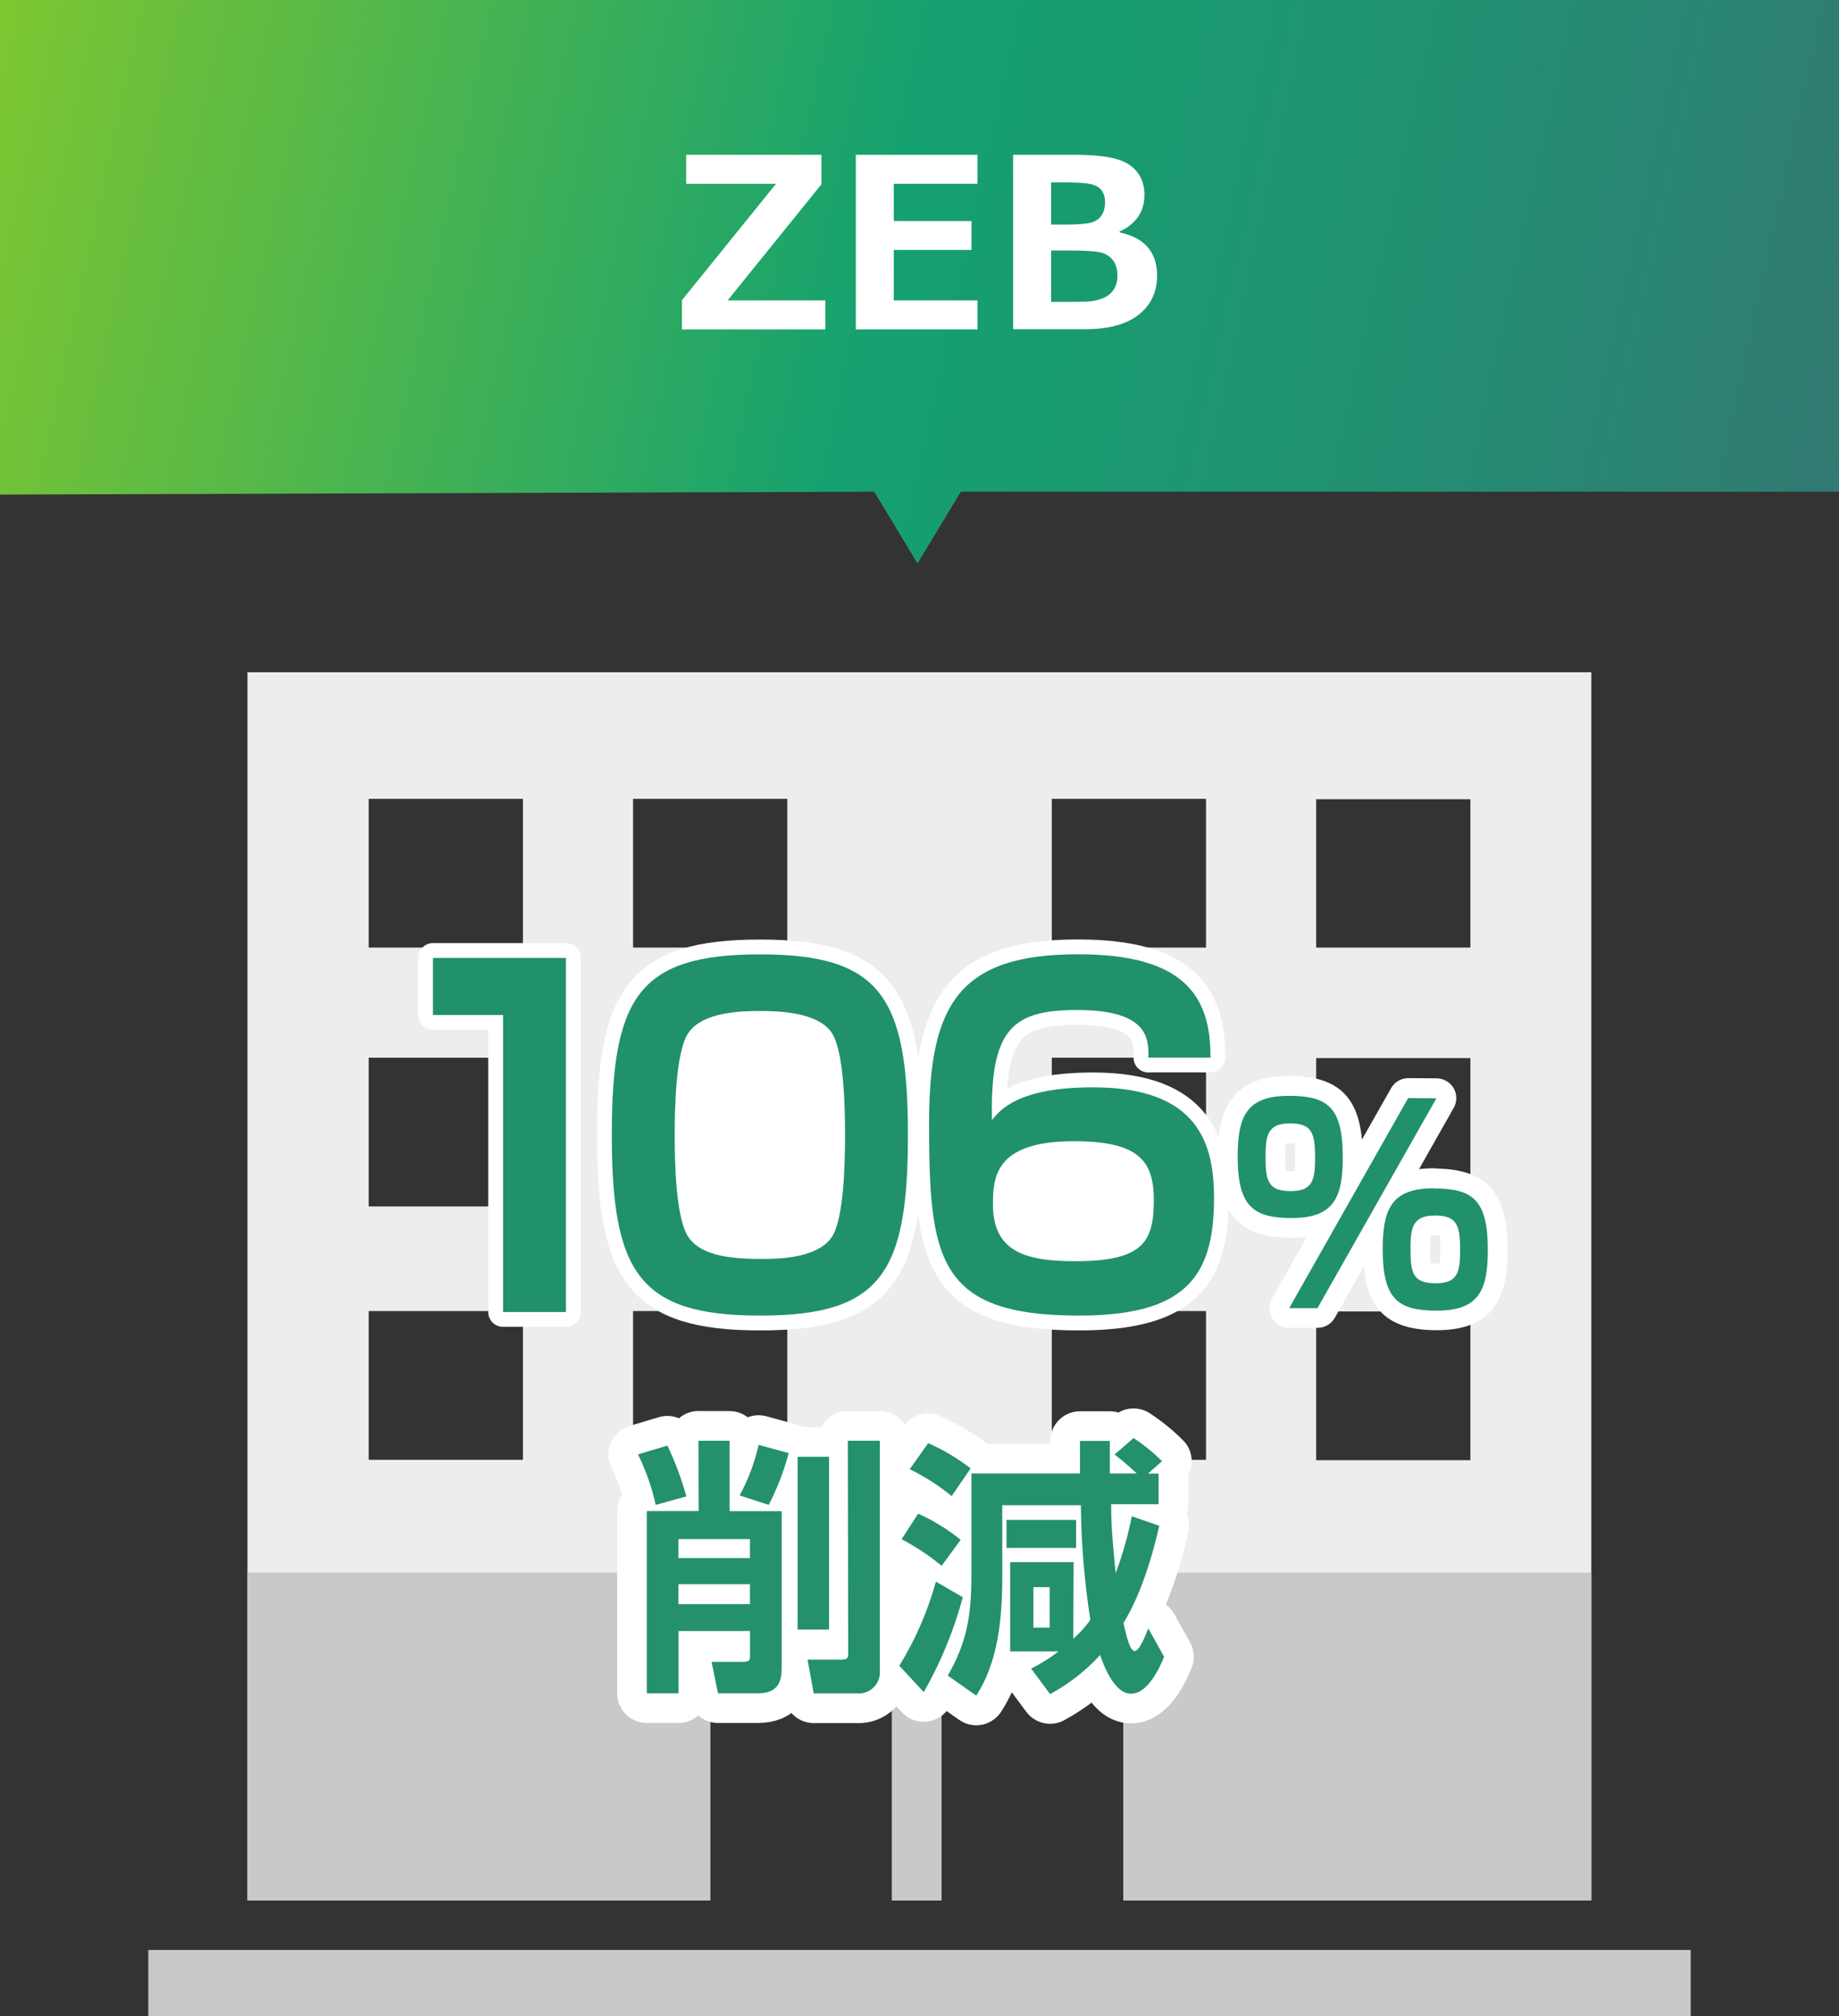 <?xml version="1.0" encoding="UTF-8"?>
<svg id="_コンテンツ" data-name="コンテンツ" xmlns="http://www.w3.org/2000/svg" xmlns:xlink="http://www.w3.org/1999/xlink" viewBox="0 0 186 203.94">
  <rect x="0" y="0" width="186" height="203.94" fill="#333333" stroke="none"/>
  <defs>
    <style>
      .cls-1 {
        stroke-width: 6px;
      }

      .cls-1, .cls-2, .cls-3 {
        fill: none;
      }

      .cls-1, .cls-3 {
        stroke: #fff;
        stroke-linecap: round;
        stroke-linejoin: round;
      }

      .cls-4 {
        fill: #21906d;
      }

      .cls-4, .cls-2, .cls-5, .cls-6, .cls-7, .cls-8, .cls-9 {
        stroke-width: 0px;
      }

      .cls-5 {
        fill: #fff;
      }

      .cls-6 {
        fill: #24906e;
      }

      .cls-7 {
        fill: #ededed;
      }

      .cls-8 {
        fill: url(#_名称未設定グラデーション_3);
      }

      .cls-10 {
        clip-path: url(#clippath);
      }

      .cls-9 {
        fill: #c9c9c9;
      }

      .cls-3 {
        stroke-width: 3px;
      }
    </style>
    <linearGradient id="_名称未設定グラデーション_3" data-name="名称未設定グラデーション 3" x1="-38.55" y1="-4228.96" x2="217.42" y2="-4172.58" gradientTransform="translate(0 4225)" gradientUnits="userSpaceOnUse">
      <stop offset="0" stop-color="#a9d616"/>
      <stop offset=".5" stop-color="#15a170"/>
      <stop offset=".66" stop-color="#1e9471"/>
      <stop offset=".94" stop-color="#377373"/>
      <stop offset="1" stop-color="#3d6b73"/>
    </linearGradient>
    <clipPath id="clippath">
      <rect class="cls-2" x="15" y="159.08" width="156" height="44.86"/>
    </clipPath>
  </defs>
  <g id="_レイヤー_-5" data-name="&amp;lt;レイヤー&amp;gt;">
    <polygon class="cls-8" points="186 0 0 0 0 50.03 88.42 49.74 92.8 57 97.18 49.74 186 49.74 186 0"/>
    <path class="cls-7" d="M71.83,168.28h18.39v23.96h5.01v-23.96h18.39v23.96h47.33v-124.24H25.03v124.24h46.8v-23.96ZM133.12,80.85h15.6v15h-15.6v-15ZM133.12,107.03h15.6v15.05h-15.6v-15.05ZM133.12,132.66h15.6v15.05h-15.6v-15.05ZM106.38,80.81h15.6v15.04h-15.6v-15.04ZM106.38,106.99h15.6v15.05h-15.6v-15.05ZM106.38,132.62h15.6v15.05h-15.6v-15.05ZM64.03,80.81h15.6v15.04h-15.6v-15.04ZM64.03,106.99h15.6v15.05h-15.6v-15.05ZM52.89,147.67h-15.6v-15.05h15.6v15.05ZM52.89,122.04h-15.6v-15.05h15.6v15.05ZM52.89,95.85h-15.6v-15.04h15.6v15.04ZM64.03,132.62h15.6v15.05h-15.6v-15.05Z"/>
    <g class="cls-10">
      <g>
        <rect class="cls-9" x="15" y="197.25" width="156" height="6.69"/>
        <path class="cls-9" d="M71.83,168.28h18.39v23.96h5.01v-23.96h18.39v23.96h47.33v-124.24H25.03v124.24h46.8v-23.96ZM133.12,80.85h15.6v15h-15.6v-15ZM133.12,107.03h15.6v15.05h-15.6v-15.05ZM133.12,132.66h15.6v15.05h-15.6v-15.05ZM106.38,80.81h15.6v15.04h-15.6v-15.04ZM106.38,106.99h15.6v15.05h-15.6v-15.05ZM106.38,132.62h15.6v15.05h-15.6v-15.05ZM64.03,80.81h15.6v15.04h-15.6v-15.04ZM64.03,106.99h15.6v15.05h-15.6v-15.05ZM52.89,147.67h-15.6v-15.05h15.6v15.05ZM52.89,122.04h-15.6v-15.05h15.6v15.05ZM52.89,95.85h-15.6v-15.04h15.6v15.04ZM64.03,132.62h15.6v15.05h-15.6v-15.05Z"/>
      </g>
    </g>
    <g>
      <path class="cls-5" d="M67.5,146.23c.79,1.65,1.43,3.37,1.92,5.14l-3.1.86c-.39-1.77-.99-3.48-1.79-5.11l2.97-.89ZM70.63,145.74h3.16v7.12h5.27v15.83c0,1.22-.22,2.6-2.42,2.6h-4.02l-.65-3.18h3.01c.82,0,.88-.13.88-.62v-2.5h-7.23v6.3h-3.21v-18.44h5.24l-.02-7.12ZM68.62,157.61h7.23v-1.92h-7.23v1.92ZM68.62,162.27h7.23v-2.02h-7.23v2.02ZM79.77,146.99c-.48,1.81-1.16,3.57-2.02,5.24l-2.94-.96c.87-1.61,1.52-3.33,1.92-5.11l3.04.83ZM80.67,164.85v-17.49h3.18v17.48h-3.18ZM85.75,145.74h3.24v23.25c.1,1.18-.78,2.21-1.96,2.31-.14.01-.27,0-.41,0h-4.32l-.62-3.42h3.38c.73,0,.73-.19.73-.79l-.04-21.35Z"/>
      <path class="cls-1" d="M67.5,146.23c.79,1.65,1.43,3.37,1.92,5.14l-3.1.86c-.39-1.77-.99-3.48-1.79-5.11l2.97-.89ZM70.63,145.74h3.16v7.12h5.27v15.83c0,1.22-.22,2.6-2.42,2.6h-4.02l-.65-3.18h3.01c.82,0,.88-.13.88-.62v-2.5h-7.23v6.3h-3.21v-18.44h5.24l-.02-7.12ZM68.62,157.61h7.23v-1.92h-7.23v1.92ZM68.62,162.27h7.23v-2.02h-7.23v2.02ZM79.77,146.99c-.48,1.81-1.16,3.57-2.02,5.24l-2.94-.96c.87-1.61,1.52-3.33,1.92-5.11l3.04.83ZM80.67,164.85v-17.49h3.18v17.48h-3.18ZM85.75,145.74h3.24v23.25c.1,1.18-.78,2.21-1.96,2.31-.14.01-.27,0-.41,0h-4.32l-.62-3.42h3.38c.73,0,.73-.19.73-.79l-.04-21.35Z"/>
      <path class="cls-5" d="M97.38,161.56c-.9,3.36-2.22,6.59-3.95,9.61l-2.47-2.67c1.63-2.65,2.87-5.51,3.7-8.51l2.72,1.58ZM92.87,153.12c1.54.69,2.98,1.58,4.29,2.64l-1.92,2.63c-1.25-1.03-2.61-1.93-4.05-2.69l1.67-2.58ZM93.87,145.98c1.53.67,2.97,1.53,4.3,2.56l-1.92,2.8c-1.3-1.07-2.72-1.98-4.24-2.72l1.86-2.63ZM108.53,165.79c.66-.57,1.24-1.22,1.75-1.92-.6-3.84-.92-7.72-.96-11.61h-7.95v7.21c0,4.35-.43,8.65-2.63,12.05l-2.88-2.02c1.92-3.37,2.39-5.99,2.39-10.19v-10.26h10.98v-3.29h3.02v3.29h2.72c-.71-.68-1.46-1.32-2.24-1.92l1.92-1.66c1.04.68,2.01,1.47,2.88,2.34l-1.42,1.25h1.07v3.1h-4.8c0,2.47.22,4.46.46,6.98.7-1.87,1.25-3.8,1.63-5.76l2.78.96c-1.28,5.63-2.81,8.51-3.62,9.84.33,1.47.66,2.83,1.14,2.83s1.12-1.66,1.37-2.29l1.6,2.88c-.36.85-1.56,3.73-3.35,3.73s-2.88-3.21-3.12-3.92c-1.45,1.6-3.17,2.93-5.06,3.96l-1.92-2.58c.98-.49,1.91-1.08,2.78-1.74h-4.9v-9.03h6.42l-.04,7.77ZM101.8,153.75h7.04v2.83h-7.04v-2.83ZM104.52,160.55v4.1h1.65v-4.1h-1.65Z"/>
      <path class="cls-1" d="M97.38,161.56c-.9,3.36-2.22,6.59-3.95,9.61l-2.47-2.67c1.63-2.65,2.87-5.51,3.7-8.51l2.72,1.58ZM92.87,153.12c1.54.69,2.98,1.58,4.29,2.64l-1.92,2.63c-1.25-1.03-2.61-1.93-4.05-2.69l1.67-2.58ZM93.87,145.98c1.53.67,2.97,1.53,4.3,2.56l-1.92,2.8c-1.3-1.07-2.72-1.98-4.24-2.72l1.86-2.63ZM108.53,165.79c.66-.57,1.24-1.22,1.75-1.92-.6-3.84-.92-7.72-.96-11.61h-7.95v7.21c0,4.35-.43,8.65-2.63,12.05l-2.88-2.02c1.92-3.37,2.39-5.99,2.39-10.19v-10.26h10.98v-3.29h3.02v3.29h2.72c-.71-.68-1.46-1.32-2.24-1.92l1.92-1.66c1.04.68,2.01,1.47,2.88,2.34l-1.42,1.25h1.07v3.1h-4.8c0,2.47.22,4.46.46,6.98.7-1.87,1.25-3.8,1.63-5.76l2.78.96c-1.28,5.63-2.81,8.51-3.62,9.84.33,1.47.66,2.83,1.14,2.83s1.12-1.66,1.37-2.29l1.6,2.88c-.36.85-1.56,3.73-3.35,3.73s-2.88-3.21-3.12-3.92c-1.45,1.6-3.17,2.93-5.06,3.96l-1.92-2.58c.98-.49,1.91-1.08,2.78-1.74h-4.9v-9.03h6.42l-.04,7.77ZM101.8,153.75h7.04v2.83h-7.04v-2.83ZM104.52,160.55v4.1h1.65v-4.1h-1.65Z"/>
      <path class="cls-6" d="M67.5,146.23c.79,1.65,1.43,3.37,1.92,5.14l-3.1.86c-.39-1.77-.99-3.48-1.79-5.11l2.97-.89ZM70.63,145.74h3.16v7.12h5.27v15.83c0,1.22-.22,2.6-2.42,2.6h-4.02l-.65-3.18h3.01c.82,0,.88-.13.88-.62v-2.5h-7.23v6.3h-3.21v-18.44h5.24l-.02-7.12ZM68.62,157.61h7.23v-1.92h-7.23v1.92ZM68.62,162.27h7.23v-2.02h-7.23v2.02ZM79.77,146.99c-.48,1.81-1.16,3.57-2.02,5.24l-2.94-.96c.87-1.61,1.52-3.33,1.92-5.11l3.04.83ZM80.67,164.85v-17.49h3.18v17.48h-3.18ZM85.75,145.74h3.24v23.25c.1,1.18-.78,2.21-1.96,2.31-.14.01-.27,0-.41,0h-4.32l-.62-3.42h3.38c.73,0,.73-.19.73-.79l-.04-21.35Z"/>
      <path class="cls-6" d="M97.38,161.56c-.9,3.36-2.22,6.59-3.95,9.61l-2.47-2.67c1.63-2.65,2.87-5.51,3.7-8.51l2.72,1.58ZM92.87,153.12c1.54.69,2.98,1.58,4.29,2.64l-1.92,2.63c-1.25-1.03-2.61-1.93-4.05-2.69l1.67-2.58ZM93.87,145.98c1.53.67,2.97,1.53,4.3,2.56l-1.92,2.8c-1.3-1.07-2.72-1.98-4.24-2.72l1.86-2.63ZM108.53,165.79c.66-.57,1.24-1.22,1.75-1.92-.6-3.84-.92-7.72-.96-11.61h-7.95v7.21c0,4.35-.43,8.65-2.63,12.05l-2.88-2.02c1.92-3.37,2.39-5.99,2.39-10.19v-10.26h10.98v-3.29h3.02v3.29h2.72c-.71-.68-1.46-1.32-2.24-1.92l1.92-1.66c1.04.68,2.01,1.47,2.88,2.34l-1.42,1.25h1.07v3.1h-4.8c0,2.47.22,4.46.46,6.98.7-1.87,1.25-3.8,1.63-5.76l2.78.96c-1.28,5.63-2.81,8.51-3.62,9.84.33,1.47.66,2.83,1.14,2.83s1.12-1.66,1.37-2.29l1.6,2.88c-.36.85-1.56,3.73-3.35,3.73s-2.88-3.21-3.12-3.92c-1.45,1.6-3.17,2.93-5.06,3.96l-1.92-2.58c.98-.49,1.91-1.08,2.78-1.74h-4.9v-9.03h6.42l-.04,7.77ZM101.8,153.75h7.04v2.83h-7.04v-2.83ZM104.52,160.55v4.1h1.65v-4.1h-1.65Z"/>
    </g>
    <g>
      <path class="cls-5" d="M83.47,33.32h-14.5v-2.95l9.52-11.78h-9.09v-2.93h13.68v2.98l-9.49,11.75h9.89v2.93h-.01Z"/>
      <path class="cls-5" d="M98.86,33.32h-12.3V15.66h12.3v2.93h-8.46v3.77h7.86v2.92h-7.86v5.11h8.46v2.93Z"/>
      <path class="cls-5" d="M102.47,33.32V15.66h6.35c2.69,0,4.51.35,5.48,1.06s1.45,1.71,1.45,2.99c0,1.7-.84,2.94-2.51,3.71v.09c2.52.53,3.79,1.99,3.79,4.37,0,1.66-.62,2.98-1.87,3.96-1.25.98-3.05,1.46-5.42,1.46h-7.27v.02ZM106.31,18.44v4.28h1.45c1.2,0,2.04-.06,2.54-.19s.87-.38,1.11-.74.36-.82.36-1.37c0-.44-.11-.81-.32-1.12s-.56-.53-1.05-.66-1.46-.19-2.93-.19h-1.17.01ZM106.31,25.34v5.2h1.21c1.07,0,1.89-.01,2.47-.04s1.1-.14,1.58-.34.83-.5,1.08-.88.37-.85.37-1.39c0-.59-.13-1.08-.38-1.46s-.62-.66-1.1-.83-1.6-.26-3.37-.26h-1.86Z"/>
    </g>
    <rect class="cls-5" x="66.75" y="101.22" width="19" height="27"/>
    <rect class="cls-5" x="100.25" y="115.72" width="19" height="13"/>
    <g>
      <g>
        <path class="cls-4" d="M145.34,133.57c-4.78,0-6.48-1.88-6.48-7.17,0-.7.02-1.41.1-2.1l-4.83,8.53c-.18.31-.51.51-.87.51h-2.86c-.36,0-.68-.19-.86-.5-.18-.31-.18-.69,0-1l4.75-8.4c-.87.48-2.04.77-3.61.77-4.72,0-6.48-1.95-6.48-7.19,0-3.47.48-7.17,6.16-7.17,4.78,0,6.47,1.88,6.47,7.17,0,.71-.02,1.42-.1,2.12l4.84-8.56c.18-.31.51-.51.87-.51,0,0,2.87.02,2.87.02.35,0,.68.19.86.5.18.31.18.69,0,.99l-4.73,8.35c.87-.48,2.04-.76,3.6-.76.08,0,.17.01.24.03,4.59.06,6.23,1.97,6.23,7.17,0,3.47-.48,7.17-6.15,7.17ZM145.1,123.96c-1.23,0-1.44.18-1.44,2.45,0,2.4.27,2.4,1.56,2.4,1.23,0,1.46-.07,1.46-2.42s-.32-2.43-1.51-2.43h-.07ZM130.43,114.63c-1.23,0-1.43.17-1.43,2.45,0,2.4.3,2.4,1.55,2.4s1.46-.08,1.46-2.43-.29-2.42-1.51-2.42h-.08Z"/>
        <path class="cls-5" d="M130.34,110.85c3.88,0,5.47,1.08,5.47,6.18,0,3.95-.78,6.18-5.15,6.18-3.81,0-5.48-1.09-5.48-6.18,0-3.99.81-6.18,5.16-6.18M130.55,120.49c2.26,0,2.46-1.19,2.46-3.43,0-2.48-.35-3.42-2.51-3.42-.02,0-.05,0-.07,0-2.3,0-2.43,1.34-2.43,3.45,0,2.4.3,3.4,2.55,3.4M142.42,111.08l2.86.02-12.03,21.23h-2.86l12.03-21.25M145.01,120.19v.03c3.88,0,5.47,1.08,5.47,6.18,0,3.96-.78,6.18-5.15,6.18-3.86,0-5.48-1.08-5.48-6.18,0-3.99.81-6.2,5.16-6.2M145.22,129.81c2.26,0,2.46-1.18,2.46-3.42,0-2.46-.35-3.43-2.51-3.43-.02,0-.05,0-.07,0-2.3,0-2.44,1.35-2.44,3.45v.03c0,2.4.3,3.37,2.56,3.37M130.34,108.85c-6.31,0-7.16,4.13-7.16,8.18,0,5.81,2.17,8.18,7.48,8.18.54,0,1.05-.03,1.52-.09l-3.52,6.22c-.35.62-.35,1.38.01,1.99.36.61,1.02.99,1.73.99h2.86c.72,0,1.39-.39,1.74-1.01l2.94-5.19c.42,4.55,2.66,6.44,7.4,6.44,6.3,0,7.15-4.13,7.15-8.18,0-5.68-2.07-8.07-7.12-8.17-.11-.02-.23-.03-.35-.03-.53,0-1.03.03-1.5.09l3.51-6.2c.35-.62.35-1.37,0-1.99-.36-.61-1.01-.99-1.72-1l-2.86-.02h-.01c-.72,0-1.39.39-1.74,1.01l-2.95,5.21c-.42-4.55-2.65-6.45-7.4-6.45h0ZM130.07,115.65c.08-.01.2-.02.36-.02,0,0,.07,0,.07,0,.19,0,.33.01.42.02.04.2.08.61.08,1.4s-.04,1.2-.08,1.41c-.09.01-.21.02-.38.02-.22,0-.38-.01-.48-.03-.04-.2-.08-.6-.08-1.37,0-.28,0-1.05.08-1.43h0ZM144.74,124.99c.08-.01.2-.02.36-.02,0,0,.07,0,.07,0,.19,0,.33.01.42.02.04.2.09.6.09,1.41s-.03,1.19-.08,1.4c-.09.01-.21.02-.38.02-.23,0-.38-.01-.49-.03-.04-.2-.08-.59-.08-1.35,0-.31,0-1.08.08-1.46h0Z"/>
      </g>
      <g>
        <g>
          <path class="cls-3" d="M57.24,96.9v35.82h-6.36v-30.05h-7.09v-5.77h13.46Z"/>
          <path class="cls-3" d="M76.88,96.54c12.14,0,14.95,4.27,14.95,18.27s-2.73,18.27-14.95,18.27-15-4.32-15-18.27,2.73-18.27,15-18.27ZM69.65,104.45c-1.32,1.86-1.41,7.73-1.41,10.36s.09,8.5,1.41,10.36c1.41,2.05,4.91,2.18,7.55,2.18,1.59,0,5.46-.09,6.91-2.18,1.27-1.86,1.36-7.73,1.36-10.36s-.09-8.5-1.36-10.36c-1.45-2.09-5.36-2.18-7.23-2.18-1.95,0-5.77.09-7.23,2.18Z"/>
          <path class="cls-3" d="M116.15,106.99c.05-1.95-.05-4.82-7.18-4.82-6.45,0-8.86,1.77-8.64,11.14.86-1.09,2.73-3.32,10.23-3.32,10.77,0,12.23,5.86,12.23,11.23,0,8.04-3,11.86-13.68,11.86-14.32,0-15.14-5.77-15.14-19.46,0-11.96,3-17.09,15.05-17.09,10.5,0,13.46,4,13.41,10.45h-6.27ZM100.42,121.85c.05,4.55,2.91,5.73,8.32,5.73,6.86,0,7.96-1.95,7.96-6.18,0-3.96-1.5-5.96-8.09-5.96-8,0-8.18,3.68-8.18,6.41Z"/>
        </g>
        <g>
          <path class="cls-4" d="M57.24,96.9v35.82h-6.36v-30.05h-7.09v-5.77h13.46Z"/>
          <path class="cls-4" d="M76.88,96.54c12.14,0,14.95,4.27,14.95,18.27s-2.73,18.27-14.95,18.27-15-4.32-15-18.27,2.73-18.27,15-18.27ZM69.65,104.45c-1.32,1.86-1.41,7.73-1.41,10.36s.09,8.5,1.41,10.36c1.41,2.05,4.91,2.18,7.55,2.18,1.59,0,5.46-.09,6.91-2.18,1.27-1.86,1.36-7.73,1.36-10.36s-.09-8.5-1.36-10.36c-1.45-2.09-5.36-2.18-7.23-2.18-1.95,0-5.77.09-7.23,2.18Z"/>
          <path class="cls-4" d="M116.15,106.99c.05-1.95-.05-4.82-7.18-4.82-6.45,0-8.86,1.77-8.64,11.14.86-1.09,2.73-3.32,10.23-3.32,10.77,0,12.23,5.86,12.23,11.23,0,8.04-3,11.86-13.68,11.86-14.32,0-15.14-5.77-15.14-19.46,0-11.96,3-17.09,15.05-17.09,10.5,0,13.46,4,13.41,10.45h-6.27ZM100.42,121.85c.05,4.55,2.91,5.73,8.32,5.73,6.86,0,7.96-1.95,7.96-6.18,0-3.96-1.5-5.96-8.09-5.96-8,0-8.18,3.68-8.18,6.41Z"/>
        </g>
      </g>
    </g>
  </g>
</svg>